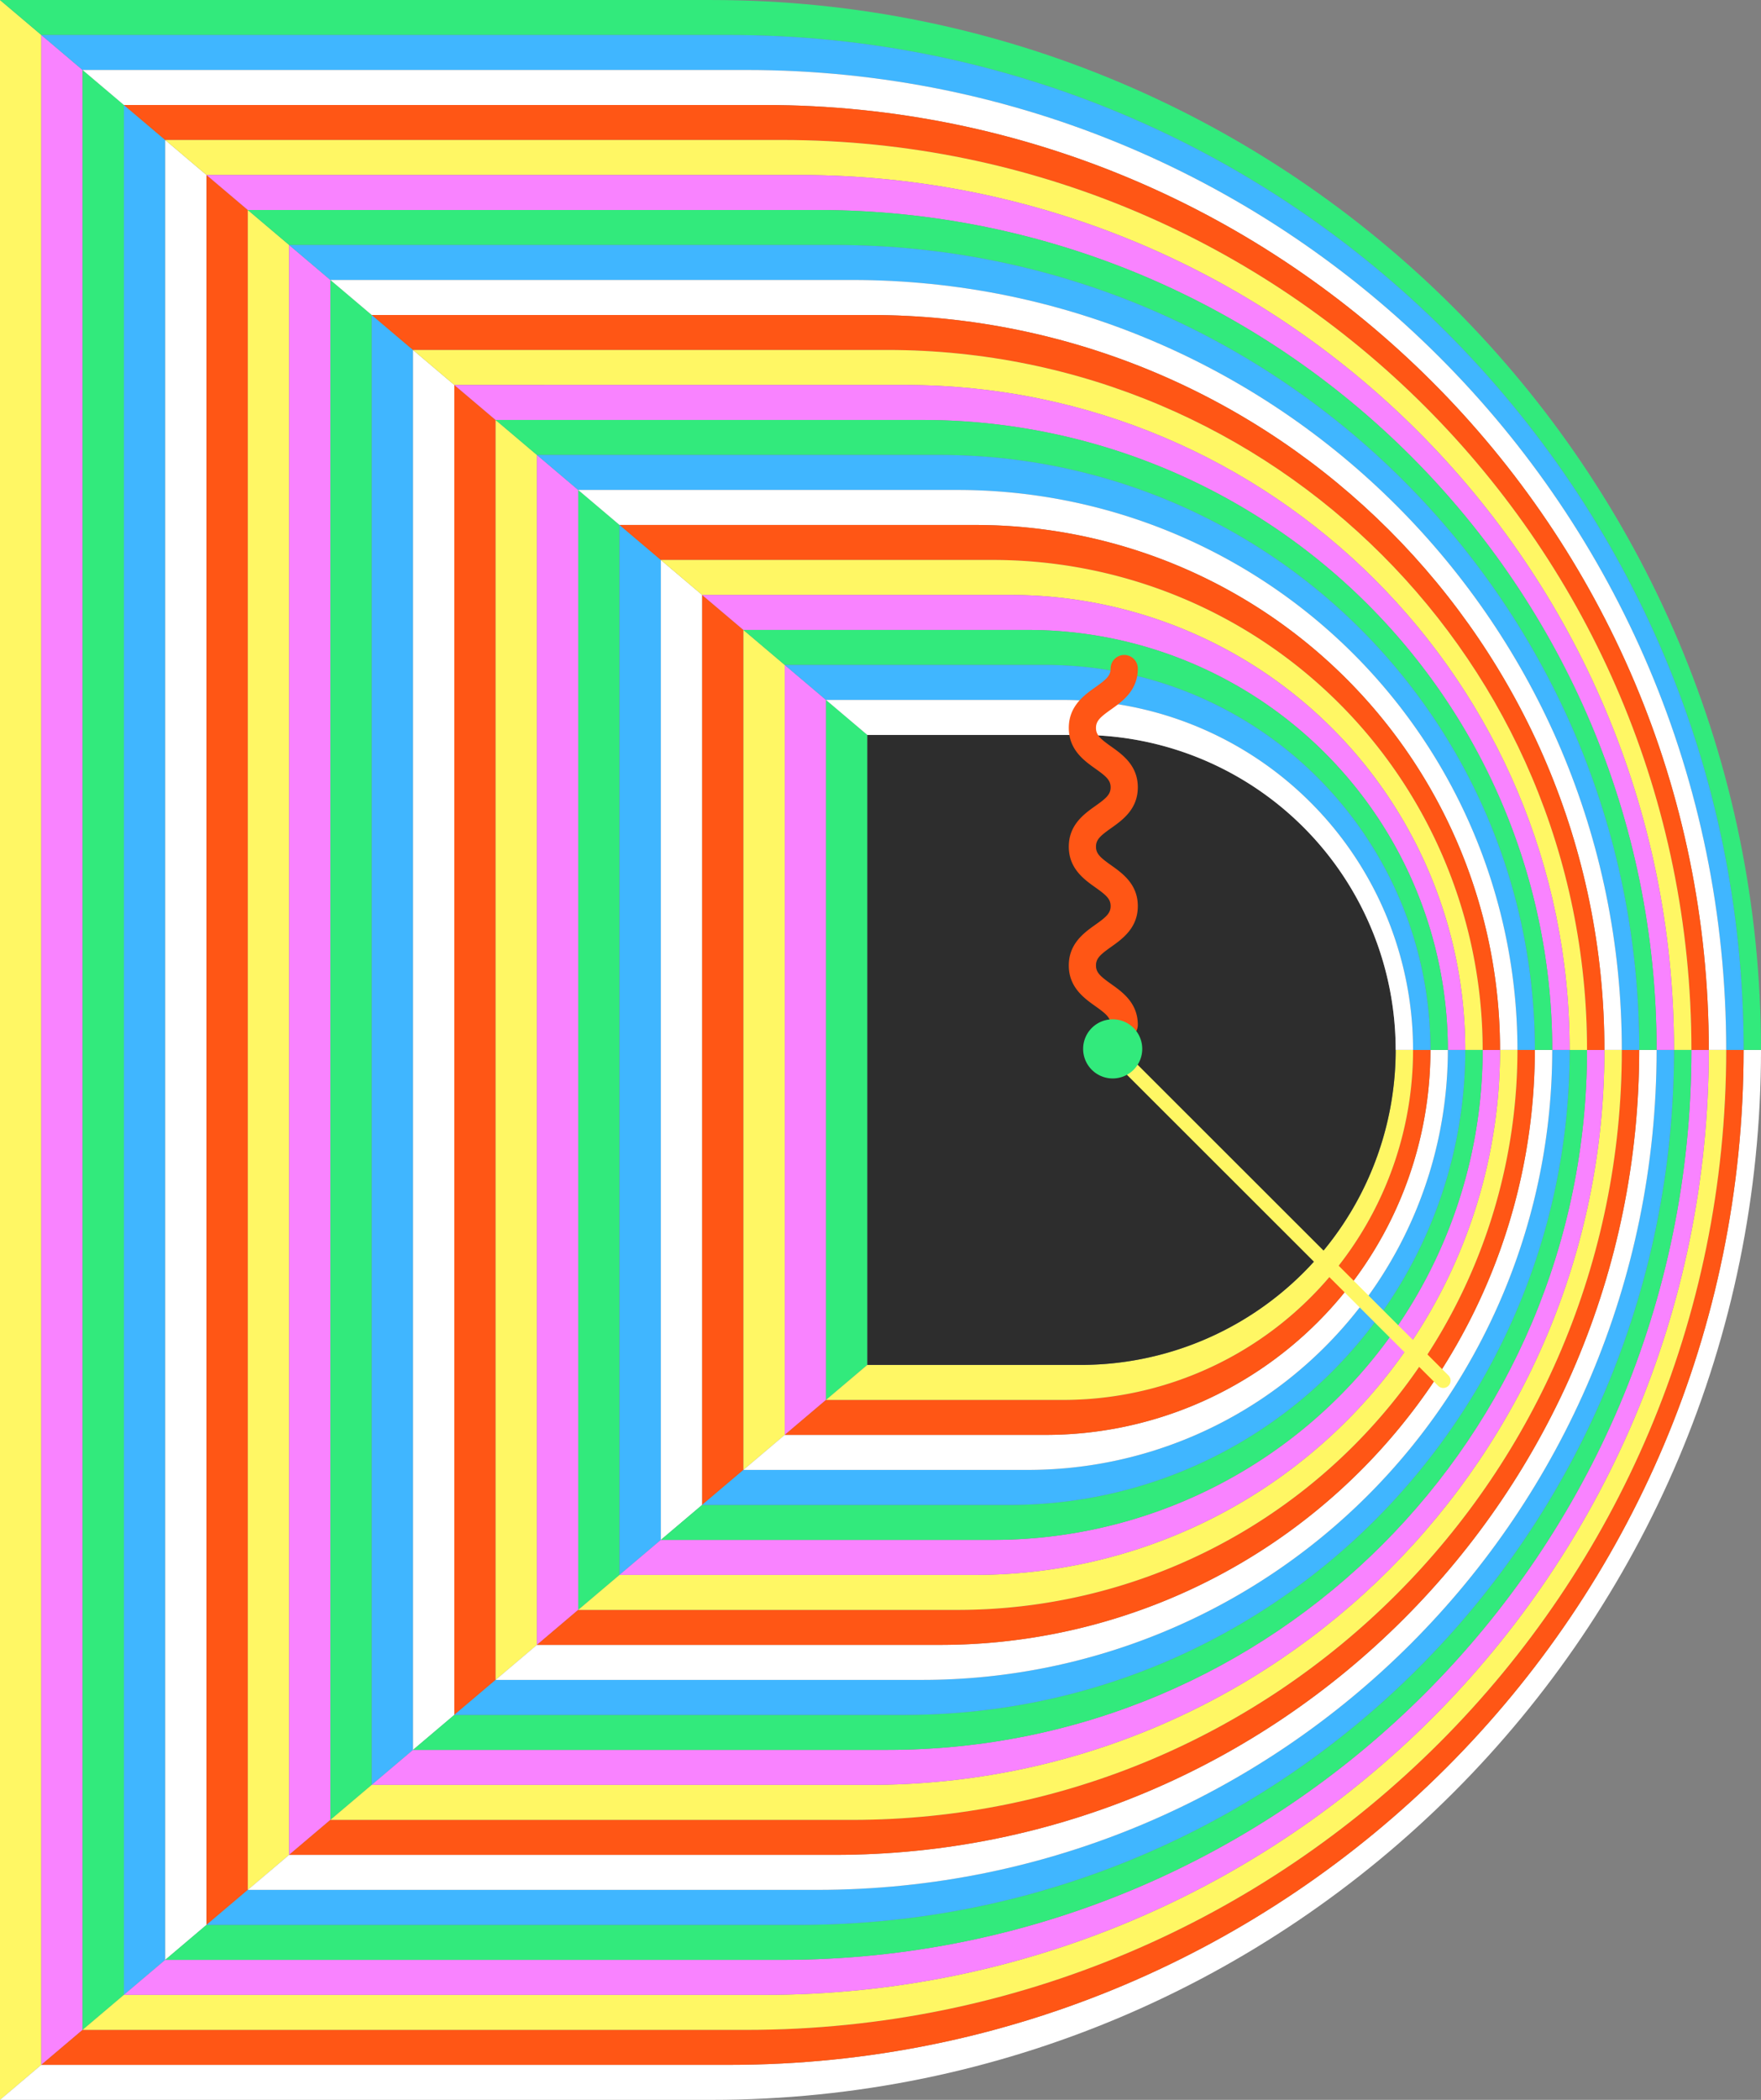 <svg xmlns="http://www.w3.org/2000/svg" xmlns:xlink="http://www.w3.org/1999/xlink" width="500" height="595.959" viewBox="0 0 500 595.959"><rect x="0" y="0" width="500" height="595.959" fill="#808080" stroke="none"/><defs><clipPath id="clip-path"><rect id="Rectangle_117" data-name="Rectangle 117" width="500" height="595.959" fill="none"></rect></clipPath></defs><g id="FAVICON_-_DCARD_WAVE_FEST" data-name="FAVICON - DCARD WAVE FEST" transform="translate(-4031 1488.465)"><g id="Group_108" data-name="Group 108" transform="translate(4031 -1488.465)"><path id="Path_135" data-name="Path 135" d="M0,0v595.96l11.727-9.933V9.928Z" transform="translate(0 0.005)" fill="#fff764"></path><path id="Path_136" data-name="Path 136" d="M19.746,592.814l11.727-9.932V26.653L19.746,16.72Z" transform="translate(-8.019 -6.787)" fill="#f983ff"></path><path id="Path_137" data-name="Path 137" d="M51.219,579.741V43.377L39.491,33.445V589.673Z" transform="translate(-16.037 -13.579)" fill="#32ea7c"></path><path id="Path_138" data-name="Path 138" d="M70.964,576.6V60.1L59.237,50.168V586.532Z" transform="translate(-24.056 -20.37)" fill="#40b6ff"></path><path id="Path_139" data-name="Path 139" d="M90.71,573.459V76.826L78.983,66.893v516.5Z" transform="translate(-32.075 -27.162)" fill="#fff"></path><path id="Path_140" data-name="Path 140" d="M110.456,570.318V93.551L98.729,83.618V580.25Z" transform="translate(-40.094 -33.954)" fill="#ff5615"></path><path id="Path_141" data-name="Path 141" d="M130.2,567.177h0v-456.9l-11.727-9.932V577.109Z" transform="translate(-48.112 -40.746)" fill="#fff764"></path><path id="Path_142" data-name="Path 142" d="M138.221,573.969l11.727-9.932V127l-11.727-9.933Z" transform="translate(-56.131 -47.537)" fill="#f983ff"></path><path id="Path_143" data-name="Path 143" d="M157.966,570.828h0l11.727-9.932V143.723l-11.727-9.932Z" transform="translate(-64.15 -54.329)" fill="#32ea7c"></path><path id="Path_144" data-name="Path 144" d="M189.439,557.754V160.448l-11.727-9.933V567.687Z" transform="translate(-72.168 -61.121)" fill="#40b6ff"></path><path id="Path_145" data-name="Path 145" d="M209.185,554.613h0V177.173l-11.727-9.933V564.546Z" transform="translate(-80.187 -67.913)" fill="#fff"></path><path id="Path_146" data-name="Path 146" d="M217.2,561.405l11.727-9.932V193.9L217.2,183.965Z" transform="translate(-88.206 -74.705)" fill="#ff5615"></path><path id="Path_147" data-name="Path 147" d="M248.676,548.332V210.621l-11.727-9.932V558.264Z" transform="translate(-96.225 -81.496)" fill="#fff764"></path><path id="Path_148" data-name="Path 148" d="M268.422,545.19V227.345L256.7,217.412v337.71Z" transform="translate(-104.243 -88.288)" fill="#f983ff"></path><path id="Path_149" data-name="Path 149" d="M288.168,542.049V244.07l-11.727-9.933V551.982Z" transform="translate(-112.262 -95.08)" fill="#32ea7c"></path><path id="Path_150" data-name="Path 150" d="M307.914,538.909V260.794l-11.727-9.932v297.98Z" transform="translate(-120.281 -101.872)" fill="#40b6ff"></path><path id="Path_151" data-name="Path 151" d="M327.659,535.768h0V277.519l-11.727-9.932V545.7Z" transform="translate(-128.3 -108.663)" fill="#fff"></path><path id="Path_152" data-name="Path 152" d="M335.678,542.559l11.727-9.932V294.243l-11.727-9.933Z" transform="translate(-136.318 -115.455)" fill="#ff5615"></path><path id="Path_153" data-name="Path 153" d="M355.424,539.419l11.727-9.932V310.968l-11.727-9.933Z" transform="translate(-144.337 -122.247)" fill="#fff764"></path><path id="Path_154" data-name="Path 154" d="M375.17,536.278h0l11.727-9.932V327.692l-11.727-9.932Z" transform="translate(-152.356 -129.039)" fill="#f983ff"></path><path id="Path_155" data-name="Path 155" d="M406.643,523.2V344.417l-11.727-9.933V533.137Z" transform="translate(-160.374 -135.83)" fill="#32ea7c"></path><g id="Group_107" data-name="Group 107" transform="translate(0 0.001)"><g id="Group_106" data-name="Group 106" clip-path="url(#clip-path)"><path id="Path_156" data-name="Path 156" d="M495.06,501.728h0c0,159.084-128.963,288.047-288.047,288.047H11.727L0,799.708H202.02C366.59,799.708,500,666.3,500,501.728Z" transform="translate(0 -203.748)" fill="#fff"></path><path id="Path_157" data-name="Path 157" d="M220.025,779.842H31.472l-11.727,9.932H215.032c159.084,0,288.047-128.963,288.047-288.047h-4.94c0,153.6-124.516,278.114-278.114,278.114" transform="translate(-8.018 -203.748)" fill="#ff5615"></path><path id="Path_158" data-name="Path 158" d="M233.036,769.91H51.218l-11.727,9.932H228.044c153.6,0,278.114-124.516,278.114-278.114h-4.939c0,148.113-120.069,268.182-268.182,268.182" transform="translate(-16.037 -203.748)" fill="#fff764"></path><path id="Path_159" data-name="Path 159" d="M246.049,759.977H70.965l-11.727,9.932H241.056c148.113,0,268.181-120.068,268.181-268.181H504.3c0,142.627-115.622,258.249-258.249,258.249" transform="translate(-24.056 -203.748)" fill="#f983ff"></path><path id="Path_160" data-name="Path 160" d="M259.061,750.044H90.71l-11.727,9.932H254.068c142.627,0,258.249-115.621,258.249-258.249h-4.939c0,137.141-111.175,248.316-248.316,248.316" transform="translate(-32.075 -203.748)" fill="#32ea7c"></path><path id="Path_161" data-name="Path 161" d="M272.072,740.112H110.456l-11.727,9.932h168.35c137.141,0,248.316-111.175,248.316-248.316h-4.94c0,131.656-106.728,238.383-238.383,238.383" transform="translate(-40.094 -203.748)" fill="#40b6ff"></path><path id="Path_162" data-name="Path 162" d="M285.084,730.179H130.2l-11.727,9.932H280.091c131.656,0,238.383-106.728,238.383-238.383h-4.939c0,126.17-102.281,228.451-228.451,228.451" transform="translate(-48.112 -203.748)" fill="#fff"></path><path id="Path_163" data-name="Path 163" d="M298.1,720.246H149.947l-11.727,9.932H293.1c126.17,0,228.451-102.281,228.451-228.451h-4.94c0,120.684-97.834,218.518-218.518,218.518" transform="translate(-56.131 -203.748)" fill="#ff5615"></path><path id="Path_164" data-name="Path 164" d="M311.108,710.313H169.694l-11.727,9.932H306.115c120.684,0,218.518-97.833,218.518-218.518h-4.94c0,115.2-93.387,208.585-208.585,208.585" transform="translate(-64.15 -203.748)" fill="#fff764"></path><path id="Path_165" data-name="Path 165" d="M324.119,700.381H189.439l-11.727,9.932H319.127c115.2,0,208.585-93.387,208.585-208.585h-4.939c0,109.713-88.94,198.653-198.653,198.653" transform="translate(-72.169 -203.748)" fill="#f983ff"></path><path id="Path_166" data-name="Path 166" d="M337.131,690.449H209.185l-11.727,9.933h134.68c109.713,0,198.653-88.94,198.653-198.653h-4.94c0,104.227-84.493,188.72-188.721,188.72" transform="translate(-80.187 -203.748)" fill="#32ea7c"></path><path id="Path_167" data-name="Path 167" d="M350.143,680.516H228.93L217.2,690.448H345.15c104.227,0,188.72-84.493,188.72-188.72H528.93A178.788,178.788,0,0,1,350.143,680.516" transform="translate(-88.206 -203.748)" fill="#40b6ff"></path><path id="Path_168" data-name="Path 168" d="M363.154,670.583H248.676l-11.727,9.932H358.161A178.788,178.788,0,0,0,536.949,501.728h-4.94A168.855,168.855,0,0,1,363.154,670.583" transform="translate(-96.225 -203.748)" fill="#fff"></path><path id="Path_169" data-name="Path 169" d="M376.166,660.65H268.422L256.7,670.583H371.173A168.855,168.855,0,0,0,540.028,501.728h-4.94A158.922,158.922,0,0,1,376.166,660.65" transform="translate(-104.243 -203.748)" fill="#ff5615"></path><path id="Path_170" data-name="Path 170" d="M389.178,650.718H288.168l-11.727,9.932H384.185A158.922,158.922,0,0,0,543.108,501.728h-4.939a148.99,148.99,0,0,1-148.99,148.99" transform="translate(-112.262 -203.748)" fill="#fff764"></path><path id="Path_171" data-name="Path 171" d="M402.19,640.785H307.914l-11.727,9.932H397.2a148.99,148.99,0,0,0,148.99-148.989h-4.94A139.057,139.057,0,0,1,402.19,640.785" transform="translate(-120.281 -203.748)" fill="#f983ff"></path><path id="Path_172" data-name="Path 172" d="M415.2,630.852H327.659l-11.727,9.932h94.277A139.056,139.056,0,0,0,549.265,501.728h-4.94A129.124,129.124,0,0,1,415.2,630.852" transform="translate(-128.299 -203.748)" fill="#32ea7c"></path><path id="Path_173" data-name="Path 173" d="M428.213,620.92H347.405l-11.727,9.932H423.22A129.124,129.124,0,0,0,552.345,501.728h-4.939A119.192,119.192,0,0,1,428.213,620.92" transform="translate(-136.318 -203.748)" fill="#40b6ff"></path><path id="Path_174" data-name="Path 174" d="M441.226,610.987H367.151l-11.727,9.932h80.808A119.192,119.192,0,0,0,555.424,501.728h-4.94A109.259,109.259,0,0,1,441.226,610.987" transform="translate(-144.337 -203.748)" fill="#fff"></path><path id="Path_175" data-name="Path 175" d="M454.237,601.054H386.9l-11.727,9.932h74.074A109.259,109.259,0,0,0,558.5,501.728h-4.939a99.327,99.327,0,0,1-99.327,99.326" transform="translate(-152.356 -203.748)" fill="#ff5615"></path><path id="Path_176" data-name="Path 176" d="M467.249,591.122H406.643l-11.727,9.932h67.34a99.326,99.326,0,0,0,99.327-99.326h-4.94a89.394,89.394,0,0,1-89.394,89.394" transform="translate(-160.375 -203.748)" fill="#fff764"></path><path id="Path_177" data-name="Path 177" d="M475.268,351.208H414.662V530h60.606a89.394,89.394,0,0,0,0-178.788" transform="translate(-168.393 -142.623)" fill="#2d2d2d"></path><path id="Path_178" data-name="Path 178" d="M202.02,0H0L11.727,9.928H207.013C366.1,9.928,495.06,138.892,495.06,297.975H500C500,133.406,366.59,0,202.02,0" transform="translate(0 0.004)" fill="#32ea7c"></path><path id="Path_179" data-name="Path 179" d="M31.473,26.652H220.026c153.6,0,278.114,124.516,278.114,278.114h4.939c0-159.084-128.963-288.047-288.047-288.047H19.746Z" transform="translate(-8.019 -6.788)" fill="#40b6ff"></path><path id="Path_180" data-name="Path 180" d="M228.044,33.444H39.491l11.727,9.932H233.036c148.113,0,268.182,120.069,268.182,268.182h4.939c0-153.6-124.516-278.114-278.114-278.114" transform="translate(-16.037 -13.579)" fill="#fff"></path><path id="Path_181" data-name="Path 181" d="M70.964,60.1H246.049C388.676,60.1,504.3,175.723,504.3,318.35h4.939c0-148.113-120.069-268.181-268.182-268.181H59.237Z" transform="translate(-24.056 -20.371)" fill="#ff5615"></path><path id="Path_182" data-name="Path 182" d="M254.068,66.893H78.983L90.71,76.825h168.35C396.2,76.825,507.377,188,507.377,325.142h4.939c0-142.627-115.622-258.249-258.249-258.249" transform="translate(-32.075 -27.163)" fill="#fff764"></path><path id="Path_183" data-name="Path 183" d="M110.456,93.55H272.072c131.656,0,238.384,106.728,238.384,238.383H515.4c0-137.141-111.175-248.316-248.316-248.316H98.729Z" transform="translate(-40.094 -33.955)" fill="#f983ff"></path><path id="Path_184" data-name="Path 184" d="M280.091,100.342H118.475l11.727,9.932H285.084c126.17,0,228.451,102.281,228.451,228.451h4.939c0-131.656-106.728-238.383-238.383-238.383" transform="translate(-48.112 -40.746)" fill="#32ea7c"></path><path id="Path_185" data-name="Path 185" d="M298.1,127c120.684,0,218.518,97.834,218.518,218.518h4.94c0-126.17-102.281-228.451-228.451-228.451H138.22L149.947,127Z" transform="translate(-56.131 -47.538)" fill="#40b6ff"></path><path id="Path_186" data-name="Path 186" d="M306.114,133.791H157.966l11.727,9.932H311.107c115.2,0,208.585,93.387,208.585,208.586h4.94c0-120.684-97.834-218.518-218.518-218.518" transform="translate(-64.15 -54.33)" fill="#fff"></path><path id="Path_187" data-name="Path 187" d="M189.439,160.448h134.68c109.713,0,198.653,88.94,198.653,198.653h4.939c0-115.2-93.387-208.585-208.585-208.585H177.712Z" transform="translate(-72.169 -61.122)" fill="#ff5615"></path><path id="Path_188" data-name="Path 188" d="M332.138,167.24H197.458l11.727,9.932H337.131c104.227,0,188.721,84.493,188.721,188.721h4.94c0-109.713-88.94-198.653-198.653-198.653" transform="translate(-80.187 -67.914)" fill="#fff764"></path><path id="Path_189" data-name="Path 189" d="M228.93,193.9H350.143A178.788,178.788,0,0,1,528.93,372.684h4.939c0-104.227-84.493-188.72-188.72-188.72H217.2Z" transform="translate(-88.206 -74.705)" fill="#f983ff"></path><path id="Path_190" data-name="Path 190" d="M358.161,200.688H236.949l11.727,9.932H363.154A168.855,168.855,0,0,1,532.009,379.476h4.94A178.788,178.788,0,0,0,358.161,200.688" transform="translate(-96.225 -81.497)" fill="#32ea7c"></path><path id="Path_191" data-name="Path 191" d="M268.422,227.345H376.166A158.922,158.922,0,0,1,535.089,386.268h4.94A168.855,168.855,0,0,0,371.173,217.413H256.7Z" transform="translate(-104.243 -88.289)" fill="#40b6ff"></path><path id="Path_192" data-name="Path 192" d="M384.185,234.137H276.441l11.727,9.932h101.01a148.99,148.99,0,0,1,148.99,148.99h4.94A158.922,158.922,0,0,0,384.185,234.137" transform="translate(-112.262 -95.08)" fill="#fff"></path><path id="Path_193" data-name="Path 193" d="M307.913,260.794h94.276A139.057,139.057,0,0,1,541.247,399.852h4.939A148.989,148.989,0,0,0,397.2,250.862H296.186Z" transform="translate(-120.281 -101.872)" fill="#ff5615"></path><path id="Path_194" data-name="Path 194" d="M410.209,267.586H315.933l11.727,9.932H415.2A129.125,129.125,0,0,1,544.326,406.643h4.94A139.057,139.057,0,0,0,410.209,267.586" transform="translate(-128.3 -108.664)" fill="#fff764"></path><path id="Path_195" data-name="Path 195" d="M428.213,294.243A119.192,119.192,0,0,1,547.405,413.435h4.939A129.124,129.124,0,0,0,423.22,284.311H335.678l11.727,9.932Z" transform="translate(-136.318 -115.456)" fill="#f983ff"></path><path id="Path_196" data-name="Path 196" d="M436.232,301.035H355.424l11.727,9.932h74.074a109.26,109.26,0,0,1,109.259,109.26h4.939A119.192,119.192,0,0,0,436.232,301.035" transform="translate(-144.337 -122.247)" fill="#32ea7c"></path><path id="Path_197" data-name="Path 197" d="M386.9,327.692h67.34a99.327,99.327,0,0,1,99.327,99.327H558.5A109.259,109.259,0,0,0,449.244,317.76H375.17Z" transform="translate(-152.356 -129.039)" fill="#40b6ff"></path><path id="Path_198" data-name="Path 198" d="M462.256,334.484h-67.34l11.727,9.932h60.606a89.394,89.394,0,0,1,89.394,89.394h4.94a99.327,99.327,0,0,0-99.327-99.326" transform="translate(-160.375 -135.831)" fill="#fff"></path><path id="Path_199" data-name="Path 199" d="M526.7,421.816a3.86,3.86,0,0,1-3.86-3.86c0-2.019-1.248-3.1-4.312-5.278-3.193-2.265-7.566-5.368-7.566-11.575s4.373-9.31,7.566-11.575c3.064-2.174,4.312-3.259,4.312-5.278s-1.248-3.1-4.312-5.277c-3.193-2.265-7.566-5.367-7.566-11.574s4.373-9.309,7.566-11.574c3.065-2.174,4.312-3.26,4.312-5.277s-1.248-3.1-4.312-5.277c-3.193-2.265-7.566-5.367-7.566-11.574s4.373-9.309,7.566-11.573c3.064-2.174,4.312-3.26,4.312-5.277a3.86,3.86,0,1,1,7.721,0c0,6.207-4.373,9.309-7.566,11.574-3.064,2.173-4.312,3.259-4.312,5.276s1.248,3.1,4.312,5.277c3.193,2.265,7.566,5.366,7.566,11.574s-4.373,9.309-7.566,11.574c-3.065,2.173-4.312,3.259-4.312,5.277s1.248,3.1,4.312,5.277c3.193,2.265,7.566,5.366,7.566,11.574s-4.373,9.31-7.566,11.575c-3.064,2.174-4.312,3.26-4.312,5.278s1.248,3.1,4.312,5.278c3.193,2.265,7.566,5.368,7.566,11.575a3.86,3.86,0,0,1-3.86,3.86" transform="translate(-207.501 -127.101)" fill="#ff5615"></path><path id="Path_200" data-name="Path 200" d="M624.283,596.185a2.071,2.071,0,0,1-1.469-.608l-94.022-93.94a2.079,2.079,0,0,1,2.939-2.94l94.022,93.94a2.079,2.079,0,0,1-1.469,3.549" transform="translate(-214.494 -202.27)" fill="#fff764"></path><path id="Path_201" data-name="Path 201" d="M534.6,495.489a8.391,8.391,0,1,1-8.391-8.391,8.391,8.391,0,0,1,8.391,8.391" transform="translate(-210.284 -197.807)" fill="#32ea7c"></path></g></g></g></g></svg>